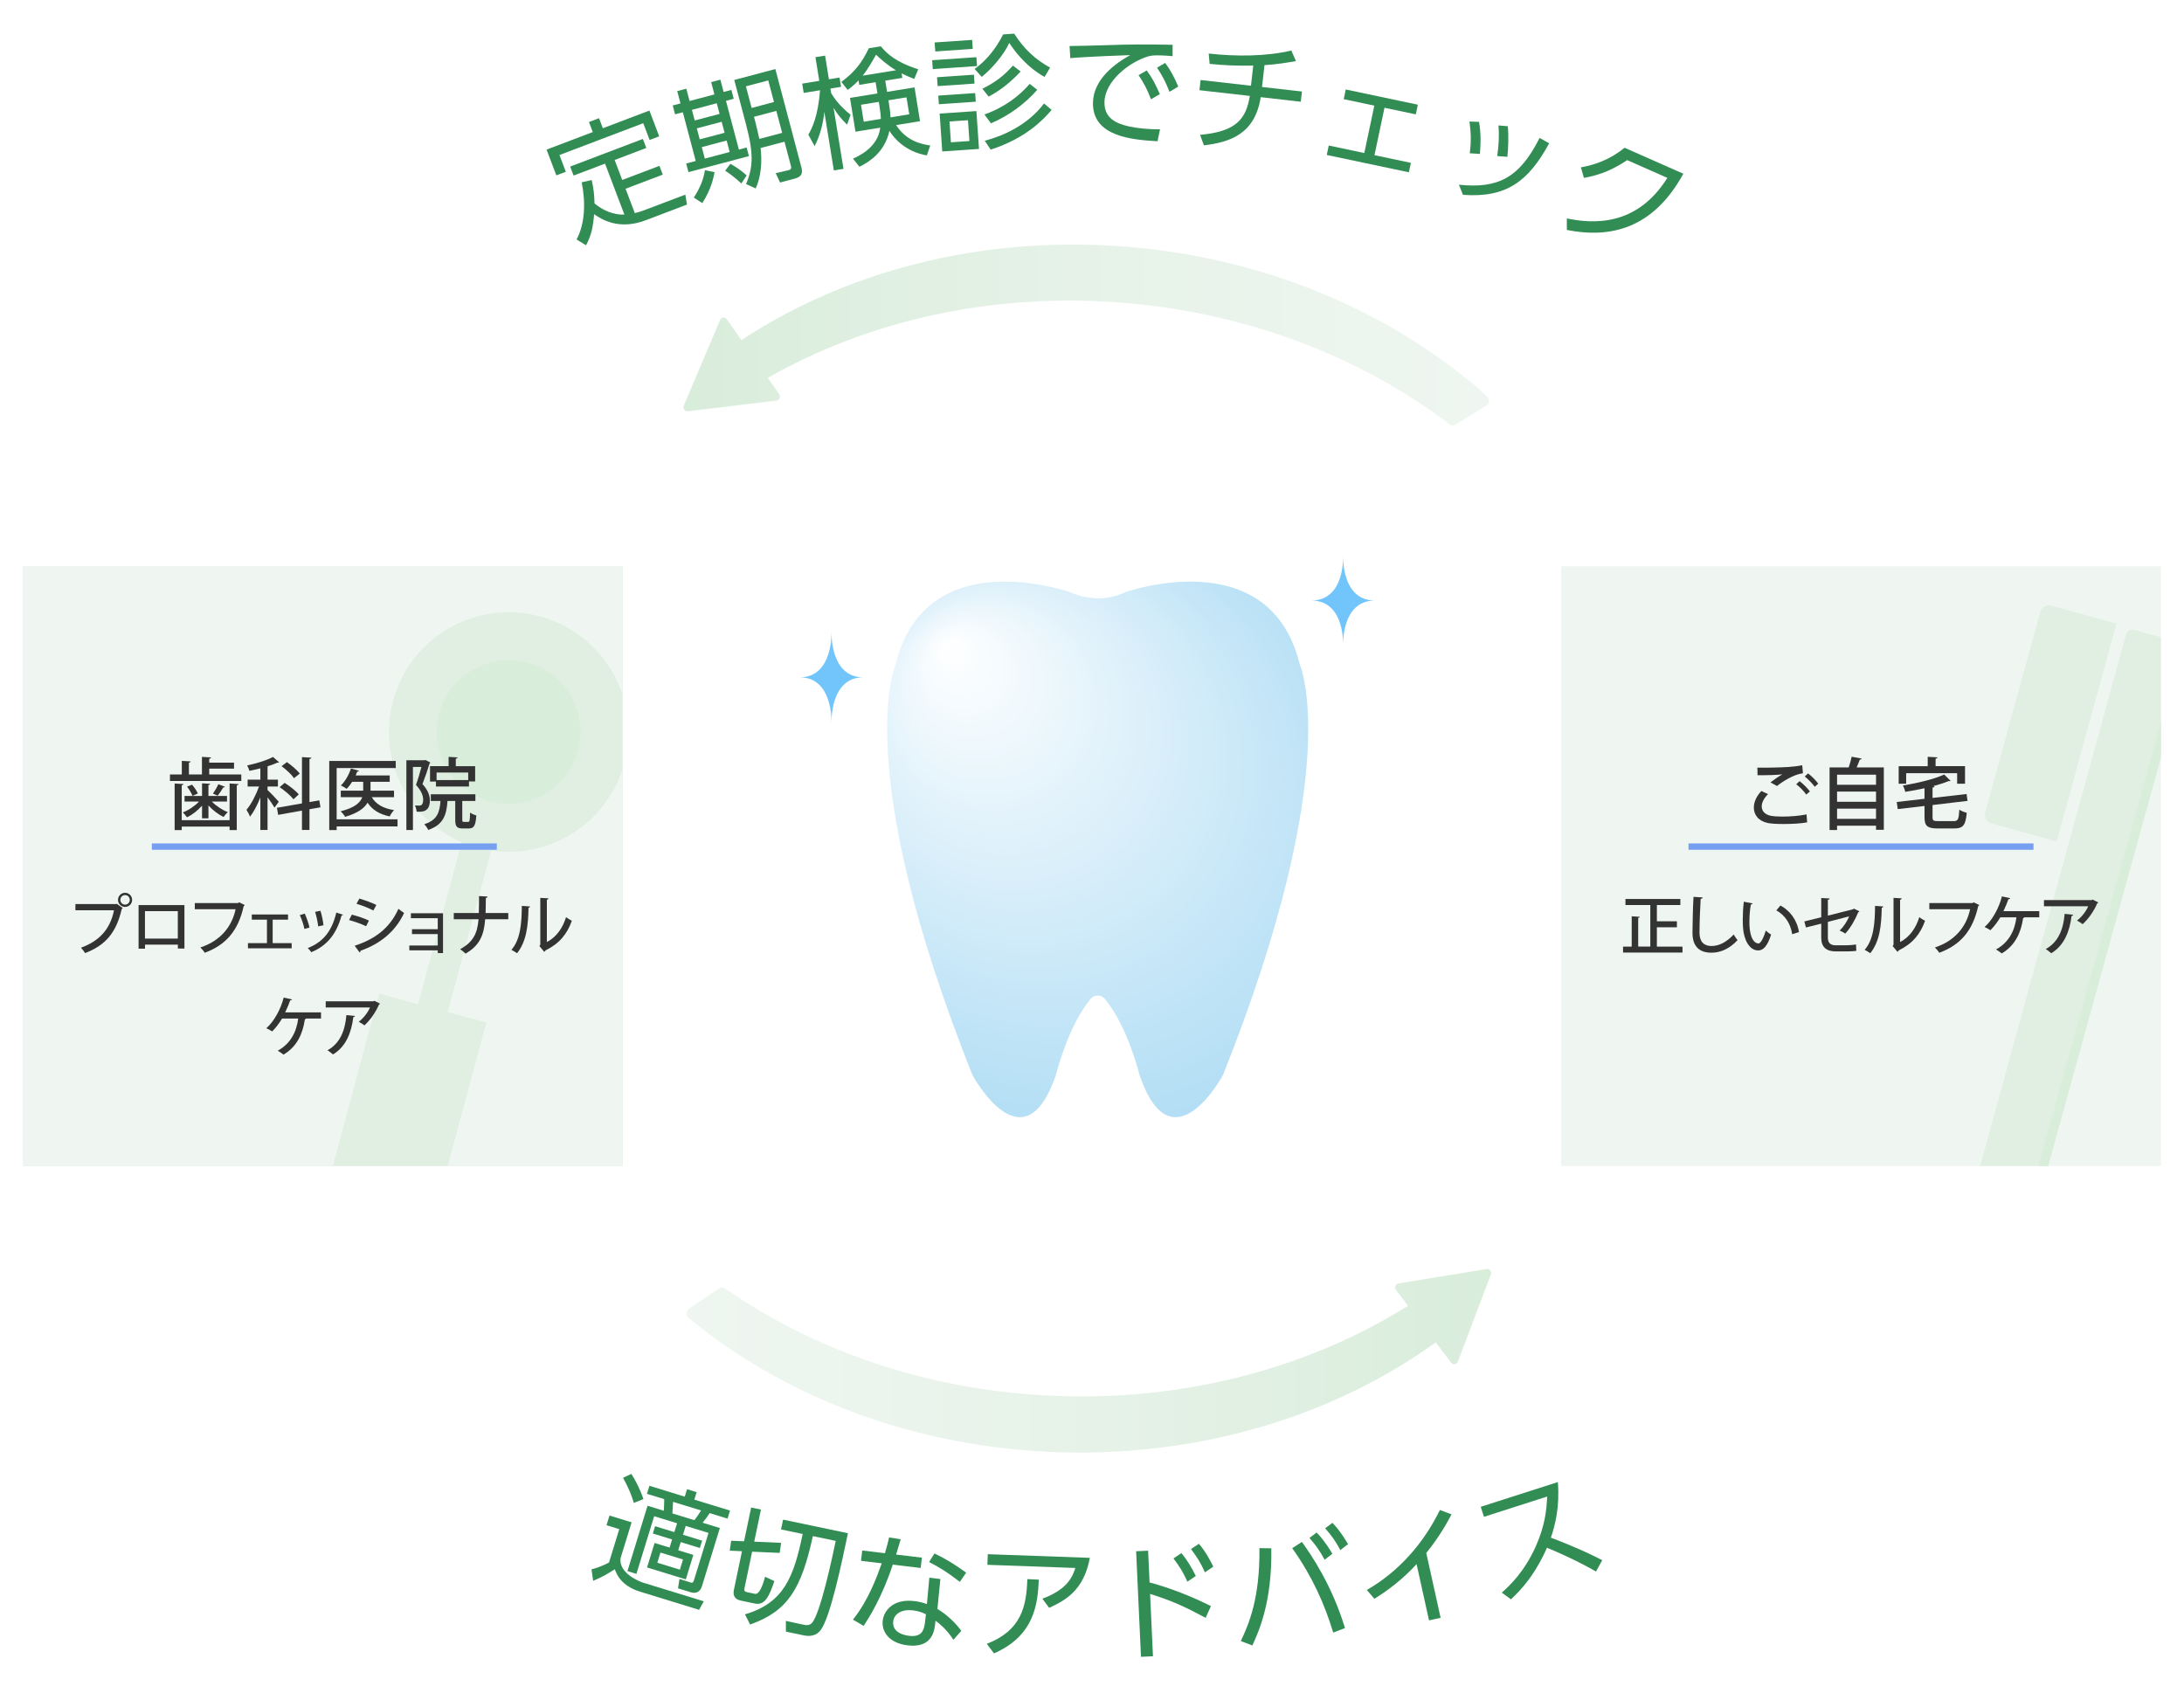 <?xml version="1.0" encoding="utf-8"?>
<!-- Generator: Adobe Illustrator 25.0.1, SVG Export Plug-In . SVG Version: 6.00 Build 0)  -->
<svg version="1.1" id="レイヤー_1" xmlns="http://www.w3.org/2000/svg" xmlns:xlink="http://www.w3.org/1999/xlink" x="0px"
	 y="0px" width="686px" height="534px" viewBox="0 0 686 534" style="enable-background:new 0 0 686 534;" xml:space="preserve">
<style type="text/css">
	.st0{fill:#D6E8DD;}
	.st1{filter:url(#Adobe_OpacityMaskFilter);}
	.st2{display:none;mask:url(#SVGID_1_);fill:url(#SVGID_2_);}
	.st3{fill:#318D53;}
	.st4{fill:url(#SVGID_3_);}
	.st5{fill:url(#SVGID_4_);}
	.st6{fill:url(#SVGID_5_);}
	.st7{fill:#71C5FA;}
	.st8{fill:#EFF6F1;}
	.st9{clip-path:url(#SVGID_7_);}
	.st10{fill:#E1EFE2;}
	.st11{fill:#D9EDDB;}
	.st12{clip-path:url(#SVGID_9_);}
	.st13{fill:#333333;}
	.st14{fill:none;stroke:#769FF2;stroke-width:2;stroke-miterlimit:10;}
</style>
<rect x="7.131" y="177.862" class="st0" width="188.393" height="188.393"/>
<defs>
	<filter id="Adobe_OpacityMaskFilter" filterUnits="userSpaceOnUse" x="-0.36" y="1.514" width="686" height="534">
		<feFlood  style="flood-color:white;flood-opacity:1" result="back"/>
		<feBlend  in="SourceGraphic" in2="back" mode="normal"/>
	</filter>
</defs>
<mask maskUnits="userSpaceOnUse" x="-0.36" y="1.514" width="686" height="534" id="SVGID_1_">
	<g class="st1">
	</g>
</mask>
<radialGradient id="SVGID_2_" cx="342.64" cy="264.124" r="328.008" gradientTransform="matrix(1 0 0 0.855 0 42.7)" gradientUnits="userSpaceOnUse">
	<stop  offset="0" style="stop-color:#FFFFFF"/>
	<stop  offset="0.343" style="stop-color:#FFFFFF"/>
	<stop  offset="0.399" style="stop-color:#FFFFFF"/>
	<stop  offset="0.785" style="stop-color:#FFFFFD"/>
	<stop  offset="0.924" style="stop-color:#FDFFF6"/>
	<stop  offset="1" style="stop-color:#FBFFEE"/>
</radialGradient>
<rect x="-0.36" y="1.514" class="st2" width="686" height="534"/>
<g>
	<g>
		<path class="st3" d="M221.056,502.985l-1.473,2.675l-18.555-5.711c-6.086-1.873-7.427-5.699-7.913-7.027
			c-3.209,1.978-3.463,2.144-6.806,3.634l-0.514-3.612c0.794-0.202,3.331-0.925,5.501-2.166l3.222-10.465l-4.008-1.234l0.937-3.043
			l6.939,2.137l-3.461,11.244c-0.652,4.756,5.943,7.354,7.019,7.685L221.056,502.985z M199.081,472.089
			c-0.359-1.208-1.041-3.612-3.376-7.905l2.612-1.227c1.287,2.022,2.766,4.873,3.781,7.908L199.081,472.089z M218.812,468.698
			l-0.719,2.338l11.207,3.449l-0.777,2.523l-5.604-1.725c-0.76,1.148-1.319,1.909-2.227,3.011l5.418,1.667l-5.586,18.146
			c-0.548,1.781-1.696,2.607-3.626,2.012l-3.934-1.211l0.46-2.946l3.44,1.099c0.482,0.148,0.839,0.177,1.102-0.676l4.581-14.881
			l-7.162-2.205l-0.857,2.783l6.012,1.851l-0.708,2.301l-6.012-1.851l-0.789,2.561l4.75,1.462l-2.364,7.682l-12.172-3.746
			l2.364-7.682l4.713,1.451l0.789-2.561l-6.049-1.862l0.708-2.301l6.049,1.862l0.857-2.783l-7.199-2.216l-5.574,18.109l-2.82-0.868
			l6.317-20.521l5.121,1.576c0.034-0.639,0.132-3.331,0.112-3.663l-5.418-1.667l0.777-2.523l11.096,3.415l0.719-2.338
			L218.812,468.698z M214.537,489.847l-7.088-2.182l-0.982,3.191l7.088,2.182L214.537,489.847z M218.095,477.495
			c0.705-0.84,1.855-2.598,2.116-3.046l-8.795-2.707c-0.092,1.881-0.112,2.078-0.223,3.628L218.095,477.495z"/>
		<path class="st3" d="M235.935,473.524l3.079,0.645l-2.109,10.072l8.45,0.381l-0.462,3.156l-8.648-0.382l-2.388,11.402
			c-0.175,0.837-0.04,1.142,0.91,1.342l2.356,0.494c1.635,0.341,2.808-3.935,3.186-5.364l2.927,1.367
			c-1.651,4.851-3.002,7.703-6.118,7.05l-4.447-0.931c-1.786-0.374-2.537-1.523-2.156-3.348l2.547-12.163l-3.852-0.172l0.455-3.118
			l4.05,0.173L235.935,473.524z M266.341,481.596c-1.942,9.275-5.515,26.339-8.545,30.387c-0.655,0.854-2.047,2.388-5.43,1.68
			l-5.511-1.154l-0.007-3.374l5.655,1.224c0.38,0.08,1.626,0.38,2.496-0.548c2.699-2.847,6.598-21.471,7.505-25.804l-7.183-1.504
			c-3.63,16.578-7.828,23.554-19.701,27.773l-1.631-3.198c12.34-3.605,15.347-11.903,18.14-25.244l-6.804-1.424l0.645-3.079
			L266.341,481.596z"/>
		<path class="st3" d="M289.571,489.27l-0.389,3.239l-8.753-1.049c-3.488,10.494-7.422,16.554-9.153,19.241l-3.362-1.968
			c4.921-6.138,7.524-13.492,9.044-17.69l-6.516-0.781l0.388-3.24l7.133,0.855c0.743-2.61,0.961-3.444,1.3-4.968l3.645,0.594
			c-0.53,1.814-0.597,2.041-1.435,4.795L289.571,489.27z M294.444,505.382c3.068,1.816,5.866,4.576,7.505,6.885l-2.486,2.792
			c-2.146-3.307-4.326-5.016-5.618-5.993l-0.189,1.581c-0.685,5.707-4.745,6.629-8.563,6.17c-5.784-0.694-8.253-4.236-7.823-7.822
			c0.347-2.893,3.096-6.904,9.922-6.086c1.928,0.232,3.129,0.649,3.954,0.944l0.758-8.279l3.471,0.417L294.444,505.382z
			 M290.84,507.062c-0.85-0.415-1.956-0.978-3.999-1.223c-3.933-0.471-6.02,1.273-6.279,3.433c-0.467,3.894,4.276,4.462,5.008,4.551
			c3.818,0.458,4.646-1.555,4.96-4.177L290.84,507.062z M301.487,496.878c-3.613-2.818-6.338-4.553-9.656-6.242l1.692-2.692
			c3.694,1.812,6.139,3.279,9.953,6.044L301.487,496.878z"/>
		<path class="st3" d="M309.954,516.341c10.835-4.196,12.465-11.715,12.735-20.33l3.607,0.168
			c-0.348,7.526-1.29,17.556-14.08,23.158L309.954,516.341z M342.318,489.331c-1.882,10.229-7.666,13.324-12.764,15.706l-2.15-2.874
			c7.639-2.835,9.407-6.618,10.371-9.653l-27.629-0.991l0.12-3.337L342.318,489.331z"/>
		<path class="st3" d="M378.698,508.176c-7.053-3.757-10.585-5.344-17.449-7.517l0.9,19.589l-3.763,0.173l-1.524-33.166l3.763-0.173
			l0.458,9.969c6.888,1.86,13.424,4.513,19.273,7.433L378.698,508.176z M371.078,487.846c1.974,2.358,3.288,4.707,4.528,7.178
			l-2.638,1.792c-1.341-2.971-2.392-4.671-4.379-7.301L371.078,487.846z M376.579,484.911c1.807,2.094,3.03,4.176,4.528,7.178
			l-2.638,1.792c-1.386-3.085-2.349-4.595-4.378-7.301L376.579,484.911z"/>
		<path class="st3" d="M399.319,486.334c0.292,16.88-3.939,26.129-5.951,30.504l-3.626-1.366c2.545-5.385,6.027-13.478,5.848-29.198
			L399.319,486.334z M418.765,512.805c-2.692-8.89-6.48-17.478-12.872-26.51l3.032-1.963c3.06,4.219,9.464,13.641,13.531,27.05
			L418.765,512.805z M413.55,481.376c1.221,1.25,2.788,3.041,4.948,6.674l-2.416,1.883c-1.641-2.957-2.656-4.43-4.776-6.854
			L413.55,481.376z M418.517,478.336c1.856,1.911,3.109,3.704,4.909,6.681l-2.416,1.882c-1.554-2.89-2.656-4.43-4.775-6.854
			L418.517,478.336z"/>
		<path class="st3" d="M452.499,508.165l-3.639,0.806l-3.911-17.664c-4.358,4.743-8.782,8.107-13.256,10.888l-2.365-2.777
			c10.057-5.766,17.863-14.692,22.949-25.123l3.646,1.38c-1.232,2.341-3.563,6.714-7.931,12.135L452.499,508.165z"/>
		<path class="st3" d="M489.327,465.532c0.622,7.915-0.854,13.486-2.189,17.463c8.033,3.051,12.479,5.215,16.13,7.062l-1.957,3.563
			c-7.04-4.023-13.897-6.839-15.401-7.459c-1.172,2.578-4.436,9.946-11.324,16.193l-2.874-2.097
			c2.642-2.316,7.125-6.648,10.628-14.419c2.974-6.622,3.449-11.627,3.632-15.764l-19.858,6.367l-1.008-3.143L489.327,465.532z"/>
	</g>
</g>
<g>
	<path class="st3" d="M188.154,37.123l1.2,3.158l14.628-5.556l3.075,8.094l-3.013,1.144l-1.999-5.264l-26.316,9.995l1.999,5.263
		l-2.977,1.13l-3.074-8.094l14.519-5.514l-1.2-3.158L188.154,37.123z M190.046,51.398l-9.873,3.749l-1.075-2.831l22.832-8.672
		l1.075,2.831l-9.946,3.777l2.385,6.279l11.688-4.439l1.048,2.759l-11.688,4.439l2.909,7.659c0.949-0.236,2.029-0.563,3.009-0.935
		l12.849-4.88l0.522,3.125l-12.959,4.922c-8.639,3.281-14.089-0.464-16.213-1.9c-0.315,3.982-0.836,6.547-2.522,9.763l-2.975-1.819
		c2.543-4.787,2.938-11.292,1.606-17.971l3.142-0.695c0.648,2.91,0.811,4.759,0.881,7.35c2.608,2.166,5.95,3.638,9.385,3.496
		L190.046,51.398z"/>
	<path class="st3" d="M215.572,27.86l1.024,3.865l7.806-2.068l-1.024-3.865l2.889-0.766l1.024,3.865l2.439-0.646l0.736,2.777
		l-2.439,0.646l4.057,15.312l2.439-0.646l0.716,2.702l-18.99,5.032l-0.716-2.702l3.002-0.796l-4.057-15.312l-2.439,0.647
		l-0.736-2.777l2.439-0.647l-1.024-3.865L215.572,27.86z M225.138,32.434l-7.806,2.068l0.885,3.34l7.806-2.068L225.138,32.434z
		 M217.926,62.058c1.622-2.518,2.987-5.25,3.505-8.6l3.013,0.608c-0.298,1.605-0.982,5.24-3.847,9.735L217.926,62.058z
		 M226.68,38.251l-7.806,2.068l0.915,3.453l7.806-2.068L226.68,38.251z M228.241,44.143l-7.806,2.068l0.955,3.603l7.806-2.068
		L228.241,44.143z M232.856,57.62c-2.5-2.31-4.201-3.425-5.076-3.997l1.637-2.161c0.845,0.459,3.161,1.773,5.109,3.667
		L232.856,57.62z M251.724,52.581c0.626,2.364-0.465,3.095-2.229,3.563l-4.466,1.183l-1.379-2.928l3.971-0.931
		c0.723-0.152,1.048-0.439,0.8-1.377l-2.009-7.581l-7.506,1.989c0.501,4.165,0.191,8.906-1.536,12.697l-3.014-1.37
		c2.084-5.171,2.528-9.104-0.027-18.75l-3.699-13.961l12.91-3.421L251.724,52.581z M241.311,25.257l-7.018,1.86l1.8,6.793
		l7.018-1.86L241.311,25.257z M243.847,34.827l-7.018,1.86l0.428,1.614c0.348,1.313,0.619,2.487,1.252,5.331l7.168-1.899
		L243.847,34.827z"/>
	<path class="st3" d="M266.067,39.163c-1.837-1.865-2.95-3.139-4.243-5.289l3.117,19.163l-3.028,0.493l-2.992-18.397
		c-0.372,3.759-1.35,7.419-3.049,10.764l-1.958-3.576c1.119-2.07,2.997-5.523,3.668-13.973l-5.136,0.835l-0.474-2.913l5.366-0.873
		l-1.209-7.435l3.028-0.493l1.209,7.436l3.334-0.542l0.474,2.913l-3.334,0.542l0.237,1.457c0.761,1.292,2.627,4.057,6.095,6.759
		L266.067,39.163z M267.921,49.838c1.688-0.746,7.847-3.518,8.567-9.733l-7.78,1.265l-1.727-10.617l8.623-1.403l-0.573-3.526
		l-5.136,0.835l-0.224-1.38c-1.519,1.545-2.499,2.295-3.415,2.955l-1.982-2.51c4.072-3.023,6.368-5.835,8.627-10.57l3.756-0.611
		c1.906,2.287,4.704,4.979,11.756,7.215l-1.238,3.034c-1.721-0.664-2.779-1.122-3.983-1.752l0.231,1.418l-5.366,0.873l0.574,3.526
		l8.623-1.403l1.727,10.617l-7.512,1.222c3.255,5.018,7.854,5.962,10.719,6.4l-1.065,3.124c-6.718-1.15-10.365-5.435-11.76-7.726
		c-1.515,7.131-7.049,10.116-9.416,11.288L267.921,49.838z M276.035,31.995l-5.596,0.91l0.867,5.328l5.366-0.873
		c-0.015-1.06-0.119-2.184-0.481-4.407L276.035,31.995z M281.424,22.07c-2.739-1.6-5.149-3.844-6.262-4.883
		c-0.733,1.299-2.309,4.192-4.201,6.584L281.424,22.07z M279.206,32.384c0.392,2.415,0.478,3.424,0.493,4.483l5.902-0.96
		l-0.867-5.328l-5.672,0.923L279.206,32.384z"/>
	<path class="st3" d="M306.697,17.962l0.191,2.789l-13.905,0.952l-0.191-2.789L306.697,17.962z M305.352,12.529l0.193,2.827
		l-11.775,0.807l-0.193-2.827L305.352,12.529z M305.906,23.465l0.191,2.789l-11.581,0.793l-0.191-2.789L305.906,23.465z
		 M306.301,29.236l0.186,2.711l-11.581,0.793l-0.186-2.711L306.301,29.236z M306.689,34.891l0.815,11.891l-11.542,0.79
		l-0.815-11.891L306.689,34.891z M304.044,37.757l-5.81,0.398l0.449,6.546l5.81-0.398L304.044,37.757z M318.565,10.573
		c3.18,4.958,6.623,8.069,11.277,10.668l-1.746,2.921c-6.271-3.501-9.868-8.858-11.083-10.682c-1.617,3.652-5.512,8.16-8.647,10.671
		l-2.234-2.493c3.823-2.713,6.86-6.657,8.947-10.847L318.565,10.573z M320.586,22.459c-3.446,3.66-6.368,5.884-10.045,7.887
		l-1.959-2.473c4.1-2.071,6.581-3.914,9.581-7.272L320.586,22.459z M325.805,28.212c-3.896,4.469-8.977,8.125-14.533,10.529
		l-2.058-2.778c6.457-2.31,11.035-5.931,14.207-9.612L325.805,28.212z M330.323,34.517c-2.198,2.563-7.649,8.774-19.148,12.48
		l-1.864-2.791c5.545-1.43,13.446-4.812,18.617-11.704L330.323,34.517z"/>
	<path class="st3" d="M368.319,17.638c-1.666-0.153-2.869-0.217-3.956-0.241c-1.902-0.041-2.758,0.018-3.931,0.381
		c-5.63,1.742-13.37,7.594-13.514,14.272c-0.109,5.046,3.583,6.719,7.68,7.662c2.473,0.558,6.31,0.952,9.767,0.911l-0.78,3.751
		c-7.641-0.476-20.517-1.299-20.282-12.169c0.16-7.376,7.064-12.314,11.702-14.893c-1.127,0.014-14.576,0.539-18.819,0.952
		l-0.228-3.811c1.903,0.002,8.625-0.163,10.608-0.236c9.211-0.306,12.862-0.304,21.753-0.15V17.638z M360.182,22.122
		c1.736,2.329,2.817,4.449,4.111,7.429l-2.754,1.649c-1.214-3.133-2.144-4.979-3.913-7.581L360.182,22.122z M365.982,19.762
		c1.811,2.447,2.78,4.371,4.111,7.429l-2.754,1.65c-1.252-3.173-2.108-4.862-3.913-7.581L365.982,19.762z"/>
	<path class="st3" d="M396.404,27.322l12.541,1.423l-0.364,3.203l-12.58-1.427c-1.81,11.481-9.459,14.131-17.858,15.132
		l-1.189-3.301c11.608-1.028,14.465-5.199,15.613-12.221l-15.821-1.795l0.364-3.203l15.821,1.795l0.718-6.328
		c-4.546,0.109-9.139-0.06-13.697-0.538l-0.297-3.239c8.528,0.967,18.345,0.909,25.944-0.965l1.459,3.331
		c-2.034,0.355-5.942,1.046-9.876,1.264L396.404,27.322z"/>
	<path class="st3" d="M431.725,48.741l11.436,2.413l-0.625,2.964l-25.797-5.443l0.625-2.963l11.17,2.356l3.142-14.893l-9.612-2.028
		l0.641-3.04l22.644,4.778l-0.641,3.039l-9.84-2.076L431.725,48.741z"/>
	<path class="st3" d="M458.252,58.022c12.222,1.286,19.004-2.095,25.344-14.705l3.006,1.691
		c-6.472,11.874-13.387,17.209-27.08,16.189L458.252,58.022z M461.644,48.141c0.54-3.74,0.351-6.856-0.083-9.969l3.022,0.107
		c0.692,3.969,0.448,7.803,0.258,10.065L461.644,48.141z M470.288,49.02c0.449-3.198,0.663-6.431,0.376-9.619l2.937,0.243
		c0.295,2.783,0.156,7.058-0.129,9.616L470.288,49.02z"/>
	<path class="st3" d="M492.141,68.615c7.829,1.593,21.831,2.858,31.574-12.747l-12.608-5.573c-3.976,2.657-8.021,4.605-13.59,5.583
		l-0.957-3.31c4.43-0.802,9.185-2.435,13.719-6.162l18.467,8.164c-9.521,17.315-22.885,20.366-36.591,17.661L492.141,68.615z"/>
</g>
<radialGradient id="SVGID_3_" cx="349.649" cy="271.66" r="126.153" fx="262.7" fy="272.586" gradientTransform="matrix(0.595 0.804 -0.791 0.585 356.449 -168.358)" gradientUnits="userSpaceOnUse">
	<stop  offset="0" style="stop-color:#FFFFFF"/>
	<stop  offset="0.604" style="stop-color:#C3E5F7"/>
	<stop  offset="1" style="stop-color:#A0D6F2"/>
</radialGradient>
<path class="st4" d="M353.542,185.989c0,0,45.202-16.039,54.679,22.601c0,0,14.581,32.079-24.059,129.044
	c0,0-16.039,29.891-26.246,0c0,0-3.636-15.152-10.909-23.904c-1.138-1.37-3.289-1.37-4.427,0
	c-7.273,8.752-10.909,23.904-10.909,23.904c-10.207,29.891-26.246,0-26.246,0c-38.64-96.965-24.059-129.044-24.059-129.044
	c9.478-38.64,54.679-22.601,54.679-22.601s4.01,1.823,7.291,1.823C343.335,187.812,347.709,188.723,353.542,185.989z"/>
<g>
	<g>
		
			<linearGradient id="SVGID_4_" gradientUnits="userSpaceOnUse" x1="213.682" y1="105.213" x2="466.711" y2="105.213" gradientTransform="matrix(1 0 0 1 1 0)">
			<stop  offset="0" style="stop-color:#D9EDDB"/>
			<stop  offset="0.487" style="stop-color:#E6F2E8"/>
			<stop  offset="1" style="stop-color:#EFF6F1"/>
		</linearGradient>
		<path class="st5" d="M467.124,124.496c-29.384-26.33-70.013-44.02-115.703-47.177c-44.761-3.093-86.417,8.318-118.535,29.526
			l-4.6-6.588c-0.555-0.795-1.715-0.663-2.097,0.239l-11.398,26.887c-0.387,0.913,0.313,1.924,1.253,1.81l27.827-3.359
			c0.933-0.113,1.402-1.25,0.844-2.049l-3.554-5.09c30.663-17.485,68.644-26.574,109.171-23.774
			c40.378,2.79,76.802,16.93,105.007,38.352c0.536,0.407,1.245,0.445,1.816,0.094l9.718-5.985
			C467.871,126.768,468.006,125.287,467.124,124.496z"/>
	</g>
</g>
<g>
	<g>
		
			<linearGradient id="SVGID_5_" gradientUnits="userSpaceOnUse" x1="1550.628" y1="221.791" x2="1803.376" y2="221.791" gradientTransform="matrix(-1 0 0 -1 2019.003 649.212)">
			<stop  offset="0" style="stop-color:#D9EDDB"/>
			<stop  offset="0.487" style="stop-color:#E6F2E8"/>
			<stop  offset="1" style="stop-color:#EFF6F1"/>
		</linearGradient>
		<path class="st6" d="M466.965,398.601l-27.677,4.538c-0.928,0.152-1.353,1.309-0.766,2.083l3.745,4.935
			c-29.973,18.772-67.578,29.468-108.179,28.391c-40.451-1.073-77.384-13.655-106.38-33.862c-0.552-0.384-1.261-0.392-1.818-0.017
			l-9.483,6.393c-0.975,0.657-1.053,2.143-0.142,2.895c30.361,25.061,71.629,41.011,117.403,42.226
			c44.843,1.19,86.031-11.981,117.317-34.536l4.847,6.387c0.585,0.771,1.739,0.59,2.086-0.328l10.366-27.349
			C468.638,399.428,467.901,398.448,466.965,398.601z"/>
	</g>
</g>
<path class="st7" d="M411.91,188.631c10.642,0,9.971,14.115,9.971,14.115h0.017c0,0-0.671-14.115,9.971-14.115
	c-10.642,0-9.971-14.115-9.971-14.115h-0.017C421.881,174.516,422.552,188.631,411.91,188.631z"/>
<path class="st7" d="M251.201,212.752c10.642,0,9.971,14.498,9.971,14.498h0.017c0,0-0.671-14.498,9.971-14.498
	c-10.642,0-9.971-14.498-9.971-14.498h-0.017C261.172,198.255,261.843,212.752,251.201,212.752z"/>
<rect x="490.347" y="177.862" class="st8" width="188.393" height="188.393"/>
<g>
	<defs>
		<rect id="SVGID_6_" x="7.131" y="177.862" width="188.393" height="188.393"/>
	</defs>
	<use xlink:href="#SVGID_6_"  style="overflow:visible;fill:#EFF6F1;"/>
	<clipPath id="SVGID_7_">
		<use xlink:href="#SVGID_6_"  style="overflow:visible;"/>
	</clipPath>
	<g class="st9">
		<g>
			<path class="st10" d="M124.383,362.026l-1.112-0.299c-2.259-0.607-3.611-2.952-3.003-5.212l29.273-108.892
				c0.607-2.259,2.953-3.611,5.212-3.003l1.112,0.299c2.259,0.607,3.611,2.952,3.003,5.212l-29.273,108.892
				C128.987,361.282,126.642,362.633,124.383,362.026z"/>
			<circle class="st10" cx="159.783" cy="229.929" r="37.627"/>
			<circle class="st11" cx="159.783" cy="229.929" r="22.576"/>
		</g>
		
			<rect x="106.802" y="314.94" transform="matrix(0.966 0.26 -0.26 0.966 97.814 -19.895)" class="st10" width="34.856" height="90.871"/>
	</g>
</g>
<g>
	<defs>
		<rect id="SVGID_8_" x="490.347" y="177.862" width="188.393" height="188.393"/>
	</defs>
	<clipPath id="SVGID_9_">
		<use xlink:href="#SVGID_8_"  style="overflow:visible;"/>
	</clipPath>
	<g class="st12">
		<path class="st10" d="M618.001,450.597l-15.927-4.372c-1.061-0.291-1.69-1.397-1.399-2.458l67.127-244.544
			c0.291-1.061,1.397-1.69,2.458-1.399l15.927,4.372c1.061,0.291,1.69,1.397,1.399,2.458l-67.127,244.544
			C620.168,450.258,619.062,450.888,618.001,450.597z"/>
		<path class="st11" d="M685.561,202.21c1.577,0.436,2.595,1.777,2.263,2.981l-67.362,243.918c-0.332,1.204-1.895,1.833-3.472,1.397
			L685.561,202.21z"/>
		<path class="st10" d="M646.018,264.301l-20.478-5.621c-1.505-0.413-2.399-1.983-1.986-3.489l17.287-62.977
			c0.413-1.505,1.983-2.399,3.489-1.986l20.478,5.621L646.018,264.301z"/>
	</g>
</g>
<g>
	<g>
		<path class="st13" d="M567.632,258.312c-2.035,0.368-4.855,0.515-7.381,0.515c-2.108,0-3.973-0.098-5.002-0.319
			c-3.065-0.662-4.365-2.673-4.365-4.855c0-1.888,1.006-3.776,2.379-5.198l2.084,0.981c-1.25,1.25-1.986,2.648-1.986,3.85
			c0,1.324,0.858,2.526,2.771,2.942c0.858,0.172,2.207,0.27,3.727,0.27c2.403,0,5.297-0.221,7.577-0.687L567.632,258.312z
			 M556.107,245.757c1.029-0.809,2.574-1.888,3.702-2.501v-0.025c-1.521,0.221-5.395,0.294-7.772,0.27c0-0.613,0-1.814-0.05-2.378
			c2.33,0.049,7.381-0.049,9.588-0.196c1.447-0.098,3.09-0.27,4.512-0.564l0.221,2.525c-3.064,0.393-6.596,2.747-8.141,3.997
			L556.107,245.757z M567.338,249.583c-0.613-0.981-2.134-2.501-3.139-3.237l1.055-0.98c1.128,0.833,2.501,2.231,3.236,3.236
			L567.338,249.583z M570.011,247.13c-0.638-0.907-2.085-2.403-3.139-3.237l1.054-0.956c1.153,0.858,2.477,2.231,3.188,3.212
			L570.011,247.13z"/>
		<path class="st13" d="M584.776,238.278c-0.074,0.196-0.271,0.319-0.613,0.319c-0.27,0.736-0.613,1.619-0.981,2.452h8.534v19.592
			h-2.452v-1.275h-12.236v1.349h-2.354v-19.666h6.007c0.368-1.079,0.736-2.354,0.932-3.359L584.776,238.278z M589.264,243.33
			h-12.236v3.164h12.236V243.33z M589.264,248.651h-12.236v3.188h12.236V248.651z M577.027,257.208h12.236v-3.212h-12.236V257.208z"
			/>
		<path class="st13" d="M607.021,256.669c0,1.079,0.27,1.251,1.79,1.251h4.83c1.397,0,1.618-0.564,1.79-3.605
			c0.564,0.417,1.618,0.81,2.33,0.981c-0.344,3.85-1.079,4.929-3.948,4.929h-5.198c-3.213,0-4.12-0.785-4.12-3.531v-3.531
			l-8.41,0.981l-0.319-2.231l8.729-1.005v-3.311c-1.985,0.441-4.07,0.81-6.057,1.128c-0.098-0.564-0.441-1.472-0.735-1.986
			c4.732-0.785,9.931-2.035,12.972-3.458l2.011,1.986c-0.073,0.073-0.196,0.098-0.368,0.098c-0.073,0-0.146,0-0.245-0.025
			c-1.349,0.564-3.04,1.104-4.88,1.594l0.441,0.024c-0.024,0.221-0.195,0.368-0.612,0.441v3.237l10.69-1.226l0.295,2.158
			l-10.985,1.299V256.669z M598.732,242.864v3.311h-2.354v-5.517h9.122v-2.943l3.065,0.172c-0.025,0.221-0.196,0.368-0.589,0.417
			v2.354h9.244v5.517h-2.477v-3.311H598.732z"/>
		<path class="st13" d="M520.429,297.332h8.05v1.879h-18.674v-1.879h2.717v-9.521l2.533,0.163c-0.02,0.164-0.163,0.286-0.49,0.327
			v9.031h3.801v-13.056h-7.805v-1.9h17.244v1.9h-7.376v5.107h6.293v1.88h-6.293V297.332z"/>
		<path class="st13" d="M534.817,281.886c-0.041,0.245-0.225,0.408-0.634,0.449c-0.163,2.574-0.367,7.642-0.367,10.645
			c0,2.84,1.409,4.168,3.779,4.168c2.247,0,4.638-1.123,6.967-3.616c0.245,0.449,0.899,1.451,1.206,1.777
			c-2.473,2.636-5.251,3.943-8.193,3.943c-4.147,0-5.966-2.329-5.966-6.272c0-2.656,0.163-8.785,0.327-11.278L534.817,281.886z"/>
		<path class="st13" d="M550.494,283.765c-0.041,0.185-0.266,0.327-0.552,0.348c-0.286,1.594-0.45,3.637-0.45,5.476
			c0,5.558,1.819,6.763,2.861,6.763c0.756-0.021,1.716-2.084,2.288-4.045c0.408,0.367,1.185,1.001,1.675,1.246
			c-1.164,3.637-2.472,4.985-4.065,4.985c-2.881,0-4.536-3.575-4.761-7.151c-0.062-0.776-0.082-1.634-0.082-2.533
			c0-1.798,0.103-3.78,0.327-5.618L550.494,283.765z M562.937,293.449c-0.593-3.616-2.35-5.986-4.985-7.498l1.287-1.532
			c2.922,1.573,5.21,4.454,5.823,8.356L562.937,293.449z"/>
		<path class="st13" d="M584.048,286.258c-0.04,0.122-0.184,0.225-0.367,0.286c-0.879,2.206-2.514,5.066-4.087,6.701
			c-0.449-0.327-1.185-0.715-1.757-0.96c1.287-1.205,2.391-2.983,3.004-4.454l-6.702,1.736v4.924c0,1.819,0.94,2.432,2.493,2.432
			h3.289c0.797,0,2.268-0.122,3.064-0.245c0.021,0.613,0.041,1.431,0.082,2.002c-0.817,0.103-2.247,0.164-3.085,0.164h-3.371
			c-2.901,0-4.557-1.328-4.557-4.271v-4.454l-4.801,1.206l-0.511-1.9l5.312-1.308v-6.048l2.636,0.143
			c-0.021,0.245-0.225,0.368-0.552,0.43v4.965l7.907-2.003l0.245-0.204L584.048,286.258z"/>
		<path class="st13" d="M591.553,284.726c-0.021,0.225-0.205,0.367-0.49,0.408c-0.123,5.681-0.634,10.543-3.597,14.282
			c-0.449-0.327-1.205-0.776-1.777-1.063c2.86-3.249,3.229-8.459,3.27-13.813L591.553,284.726z M596.824,295.901
			c3.044-1.573,4.984-4.434,6.026-7.805c0.43,0.348,1.328,0.858,1.819,1.124c-1.472,4.168-3.923,7.171-8.255,9.296
			c-0.082,0.184-0.266,0.348-0.408,0.47l-1.532-1.839l0.285-0.367v-14.752l2.575,0.144c-0.041,0.204-0.185,0.388-0.511,0.449
			V295.901z"/>
		<path class="st13" d="M621.714,284.296c-0.061,0.123-0.184,0.226-0.347,0.286c-1.696,7.703-5.537,12.219-12.238,14.69
			c-0.307-0.511-0.961-1.267-1.369-1.675c6.252-2.044,9.889-6.478,11.054-11.994h-12.811v-1.94h13.566l0.367-0.245L621.714,284.296z
			"/>
		<path class="st13" d="M640.537,286.196v1.941h-4.679c-0.041,0.122-0.204,0.225-0.389,0.245c-0.674,4.556-2.492,8.622-6.722,11.094
			c-0.449-0.367-1.246-0.919-1.798-1.246c4.024-2.186,5.904-5.925,6.415-10.093h-5.066c-0.92,1.553-2.023,2.982-3.105,4.045
			c-0.45-0.326-1.268-0.735-1.839-1.001c2.369-2.043,4.556-5.986,5.455-9.623l2.615,0.572c-0.062,0.163-0.266,0.307-0.572,0.307
			c-0.368,1.082-0.98,2.554-1.573,3.759H640.537z"/>
		<path class="st13" d="M659.094,283.479c-0.061,0.122-0.204,0.204-0.347,0.266c-1.021,2.41-2.759,4.903-4.577,6.538
			c-0.408-0.348-1.246-0.838-1.777-1.124c1.573-1.206,2.922-3.024,3.515-4.495h-13.894v-1.941h15.037l0.266-0.163L659.094,283.479z
			 M651.208,287.32c-0.041,0.204-0.226,0.348-0.531,0.388c-0.552,4.639-2.228,9.256-6.375,11.708
			c-0.429-0.348-1.185-1.002-1.736-1.308c4.004-2.166,5.557-6.334,5.945-11.054L651.208,287.32z"/>
	</g>
</g>
<g>
	<g>
		<path class="st13" d="M65.716,243.256h10.078v2.06H53.382v-2.06h3.727v-4.267l2.771,0.171c-0.024,0.221-0.172,0.343-0.54,0.393
			v3.703h4.095v-5.517l2.869,0.171c-0.024,0.196-0.196,0.343-0.588,0.417v1.226h7.797v1.888h-7.797V243.256z M72.116,257.625
			v-11.525l2.82,0.172c-0.024,0.196-0.171,0.343-0.564,0.392v14.075h-2.256v-1.104H57.084v1.104h-2.231v-14.639l2.795,0.172
			c-0.024,0.196-0.196,0.318-0.564,0.392v10.961H72.116z M63.46,257.037v-3.973c-1.324,1.521-3.09,2.894-4.732,3.654
			c-0.319-0.466-0.908-1.177-1.324-1.521c1.814-0.687,3.776-2.011,5.125-3.433h-4.561v-1.741h5.493v-3.972l2.55,0.147
			c-0.024,0.196-0.171,0.319-0.539,0.368v3.458h5.836v1.741h-4.782c1.349,1.397,3.286,2.672,5.051,3.334
			c-0.441,0.343-1.03,1.055-1.349,1.521c-1.618-0.76-3.408-2.133-4.757-3.629v4.046H63.46z M60.468,250
			c-0.294-0.809-1.03-2.035-1.716-2.918l1.569-0.613c0.735,0.834,1.496,1.986,1.814,2.771L60.468,250z M70.669,247.13
			c-0.074,0.147-0.245,0.221-0.54,0.221c-0.441,0.736-1.152,1.839-1.765,2.575c0,0-1.447-0.637-1.472-0.637
			c0.564-0.81,1.3-2.084,1.692-2.967L70.669,247.13z"/>
		<path class="st13" d="M84.037,248.16c0.76,0.662,3.041,3.065,3.531,3.678l-1.349,1.839c-0.417-0.76-1.349-2.109-2.182-3.237v10.25
			H81.78V250.49c-0.932,2.33-2.108,4.61-3.261,6.057c-0.196-0.662-0.735-1.618-1.104-2.182c1.447-1.667,2.992-4.659,3.948-7.307
			h-3.58v-2.158h3.997v-3.555c-1.152,0.294-2.305,0.564-3.433,0.785c-0.123-0.466-0.441-1.226-0.711-1.692
			c2.943-0.638,6.253-1.643,8.117-2.673l1.937,1.692c-0.098,0.098-0.196,0.098-0.54,0.098c-0.858,0.392-1.937,0.785-3.114,1.152
			v4.193h3.261v2.158h-3.261V248.16z M100.662,253.58l-3.458,0.613v6.498H94.85v-6.081l-7.479,1.349l-0.392-2.231l7.871-1.373
			v-14.541l2.942,0.172c-0.024,0.221-0.196,0.368-0.588,0.417v13.536l3.09-0.54L100.662,253.58z M89.406,245.904
			c1.594,1.005,3.531,2.501,4.438,3.629l-1.667,1.52c-0.858-1.128-2.746-2.722-4.34-3.801L89.406,245.904z M90.118,239.382
			c1.447,1.005,3.212,2.501,4.046,3.604l-1.814,1.447c-0.736-1.104-2.452-2.697-3.899-3.776L90.118,239.382z"/>
		<path class="st13" d="M124.868,257.355v2.231h-19.126v1.153h-2.329v-21.726h20.892v2.231h-18.563v16.11H124.868z M123.764,250.392
			h-6.988c1.275,2.207,3.629,3.556,7.013,4.071c-0.49,0.466-1.103,1.349-1.373,1.986c-3.261-0.687-5.493-2.084-6.964-4.315
			c-1.005,1.716-3.09,3.286-7.038,4.438c-0.294-0.515-0.932-1.3-1.422-1.741c4.536-1.128,6.204-2.795,6.792-4.438h-6.743v-2.035
			h7.038v-2.795h-3.458c-0.54,0.858-1.128,1.619-1.766,2.231c-0.441-0.368-1.25-0.833-1.79-1.079
			c1.324-1.226,2.501-3.286,3.163-5.321l2.526,0.711c-0.098,0.196-0.294,0.27-0.54,0.246c-0.147,0.417-0.319,0.809-0.49,1.226
			h10.691v1.986h-6.032v2.795h7.381V250.392z"/>
		<path class="st13" d="M133.65,238.72l1.496,0.785c-0.024,0.123-0.123,0.27-0.221,0.319c-0.564,1.913-1.447,4.463-2.231,6.449
			c1.716,1.937,2.33,3.555,2.33,5.076c0,3.776-2.428,3.678-4.168,3.604c-0.025-0.564-0.246-1.422-0.515-1.937
			c0.49,0.024,0.981,0.024,1.324,0.024c0.711,0,1.25-0.319,1.25-1.888c0-1.25-0.588-2.795-2.256-4.61
			c0.638-1.716,1.275-3.948,1.716-5.64h-2.673v19.813h-2.06v-21.921h5.665L133.65,238.72z M145.199,257.405
			c0,0.687,0.073,0.76,0.515,0.76h1.324c0.466,0,0.564-0.368,0.613-2.943c0.441,0.393,1.349,0.736,1.962,0.908
			c-0.221,3.236-0.76,4.095-2.33,4.095h-1.937c-1.913,0-2.354-0.662-2.354-2.795v-5.836h-2.428c-0.319,4.34-1.226,7.43-6.057,9.097
			c-0.221-0.54-0.809-1.373-1.25-1.79c3.997-1.275,4.831-3.58,5.101-7.307h-3.041v-2.109h14.001v2.109h-4.119V257.405z
			 M135.072,240.657h5.836v-2.918l2.82,0.171c-0.024,0.196-0.196,0.343-0.564,0.393v2.354h6.082v4.806h-1.938v1.594h-10.372v-1.569
			h-1.864V240.657z M147.063,245.021v-2.354h-9.931v2.354H147.063z"/>
		<path class="st13" d="M23.685,283.97h12.872l0.143-0.082l1.859,1.349c-0.082,0.102-0.184,0.184-0.307,0.245
			c-1.757,7.642-5.251,11.482-11.523,13.894c-0.286-0.49-0.878-1.267-1.287-1.696c5.741-2.104,9.174-5.782,10.359-11.748H23.685
			V283.97z M39.294,280.435c1.226,0,2.207,1.001,2.207,2.228c0,1.226-0.98,2.206-2.207,2.206c-1.247,0-2.227-0.98-2.227-2.206
			C37.067,281.396,38.089,280.435,39.294,280.435z M40.766,282.662c0-0.838-0.654-1.513-1.471-1.513
			c-0.838,0-1.492,0.675-1.492,1.513c0,0.817,0.654,1.491,1.492,1.491C40.152,284.153,40.766,283.438,40.766,282.662z"/>
		<path class="st13" d="M57.934,284.296v13.648h-2.063v-1.226H45.553v1.267H43.53v-13.689H57.934z M55.85,294.818v-8.622H45.532
			v8.622H55.85z"/>
		<path class="st13" d="M76.899,284.296c-0.062,0.123-0.184,0.226-0.347,0.286c-1.696,7.703-5.537,12.219-12.239,14.69
			c-0.306-0.511-0.96-1.267-1.369-1.675c6.252-2.044,9.889-6.478,11.053-11.994H61.188v-1.94h13.566l0.368-0.245L76.899,284.296z"/>
		<path class="st13" d="M90.471,287.238v1.635h-4.822v7.376h5.966v1.614h-13.73v-1.614h5.966v-7.376H79.09v-1.635H90.471z"/>
		<path class="st13" d="M95.727,286.973c0.572,1.246,1.226,3.167,1.492,4.372l-1.594,0.45c-0.245-1.246-0.837-3.065-1.451-4.353
			L95.727,286.973z M107.761,287.32c-0.061,0.143-0.245,0.225-0.47,0.225c-1.635,5.986-4.72,9.603-9.521,11.544
			c-0.225-0.348-0.756-0.98-1.104-1.308c4.597-1.757,7.54-5.067,8.97-11.136L107.761,287.32z M100.651,286.074
			c0.429,1.308,0.817,3.269,0.96,4.556l-1.655,0.348c-0.164-1.328-0.552-3.208-0.98-4.557L100.651,286.074z"/>
		<path class="st13" d="M110.504,287.3c1.839,0.449,4.025,1.205,5.374,1.859l-0.879,1.777c-1.328-0.653-3.575-1.471-5.353-1.941
			L110.504,287.3z M111.403,297.066c6.436-2.104,11.013-5.517,13.75-11.605c0.408,0.368,1.328,1.021,1.777,1.308
			c-2.758,5.925-7.642,9.767-13.709,11.871c0.061,0.184-0.062,0.429-0.266,0.531L111.403,297.066z M112.874,282.253
			c1.838,0.531,3.963,1.308,5.353,2.003l-0.96,1.736c-1.451-0.776-3.453-1.573-5.292-2.104L112.874,282.253z"/>
		<path class="st13" d="M139.153,286.851v12.524h-1.655v-0.858h-8.929v-1.532h8.929v-3.575h-8.091v-1.533h8.091v-3.473h-8.438
			v-1.553H139.153z"/>
		<path class="st13" d="M159.651,288.75h-7.253c-0.388,5.006-1.716,8.214-6.17,10.788c-0.409-0.429-1.165-1.021-1.696-1.39
			c4.147-2.288,5.394-4.944,5.782-9.398h-7.785v-1.961h7.866c0.062-1.553,0.062-3.33,0.062-5.333l2.697,0.164
			c-0.021,0.245-0.204,0.388-0.552,0.429c0,1.736-0.021,3.31-0.082,4.74h7.13V288.75z"/>
		<path class="st13" d="M166.501,284.726c-0.02,0.225-0.204,0.367-0.49,0.408c-0.123,5.681-0.633,10.543-3.596,14.282
			c-0.45-0.327-1.206-0.776-1.778-1.063c2.86-3.249,3.229-8.459,3.269-13.813L166.501,284.726z M171.772,295.901
			c3.044-1.573,4.985-4.434,6.027-7.805c0.429,0.348,1.328,0.858,1.818,1.124c-1.471,4.168-3.923,7.171-8.254,9.296
			c-0.082,0.184-0.266,0.348-0.409,0.47l-1.532-1.839l0.286-0.367v-14.752l2.574,0.144c-0.041,0.204-0.184,0.388-0.511,0.449
			V295.901z"/>
		<path class="st13" d="M100.832,317.987v1.941h-4.679c-0.041,0.122-0.204,0.225-0.388,0.245c-0.674,4.556-2.493,8.622-6.722,11.094
			c-0.45-0.367-1.247-0.919-1.798-1.246c4.025-2.186,5.904-5.925,6.415-10.093h-5.067c-0.919,1.553-2.022,2.982-3.105,4.045
			c-0.45-0.326-1.267-0.735-1.839-1.001c2.37-2.043,4.556-5.986,5.455-9.623l2.615,0.572c-0.061,0.163-0.266,0.307-0.572,0.307
			c-0.368,1.082-0.981,2.554-1.573,3.759H100.832z"/>
		<path class="st13" d="M119.389,315.271c-0.062,0.122-0.205,0.204-0.348,0.266c-1.021,2.41-2.758,4.903-4.576,6.538
			c-0.409-0.348-1.247-0.838-1.778-1.124c1.573-1.206,2.922-3.024,3.514-4.495h-13.894v-1.941h15.038l0.266-0.163L119.389,315.271z
			 M111.502,319.111c-0.041,0.204-0.225,0.348-0.531,0.388c-0.552,4.639-2.227,9.256-6.375,11.708
			c-0.429-0.348-1.185-1.002-1.737-1.308c4.005-2.166,5.558-6.334,5.946-11.054L111.502,319.111z"/>
	</g>
</g>
<line class="st14" x1="47.691" y1="265.925" x2="156.05" y2="265.925"/>
<line class="st14" x1="530.364" y1="265.925" x2="638.723" y2="265.925"/>
</svg>
